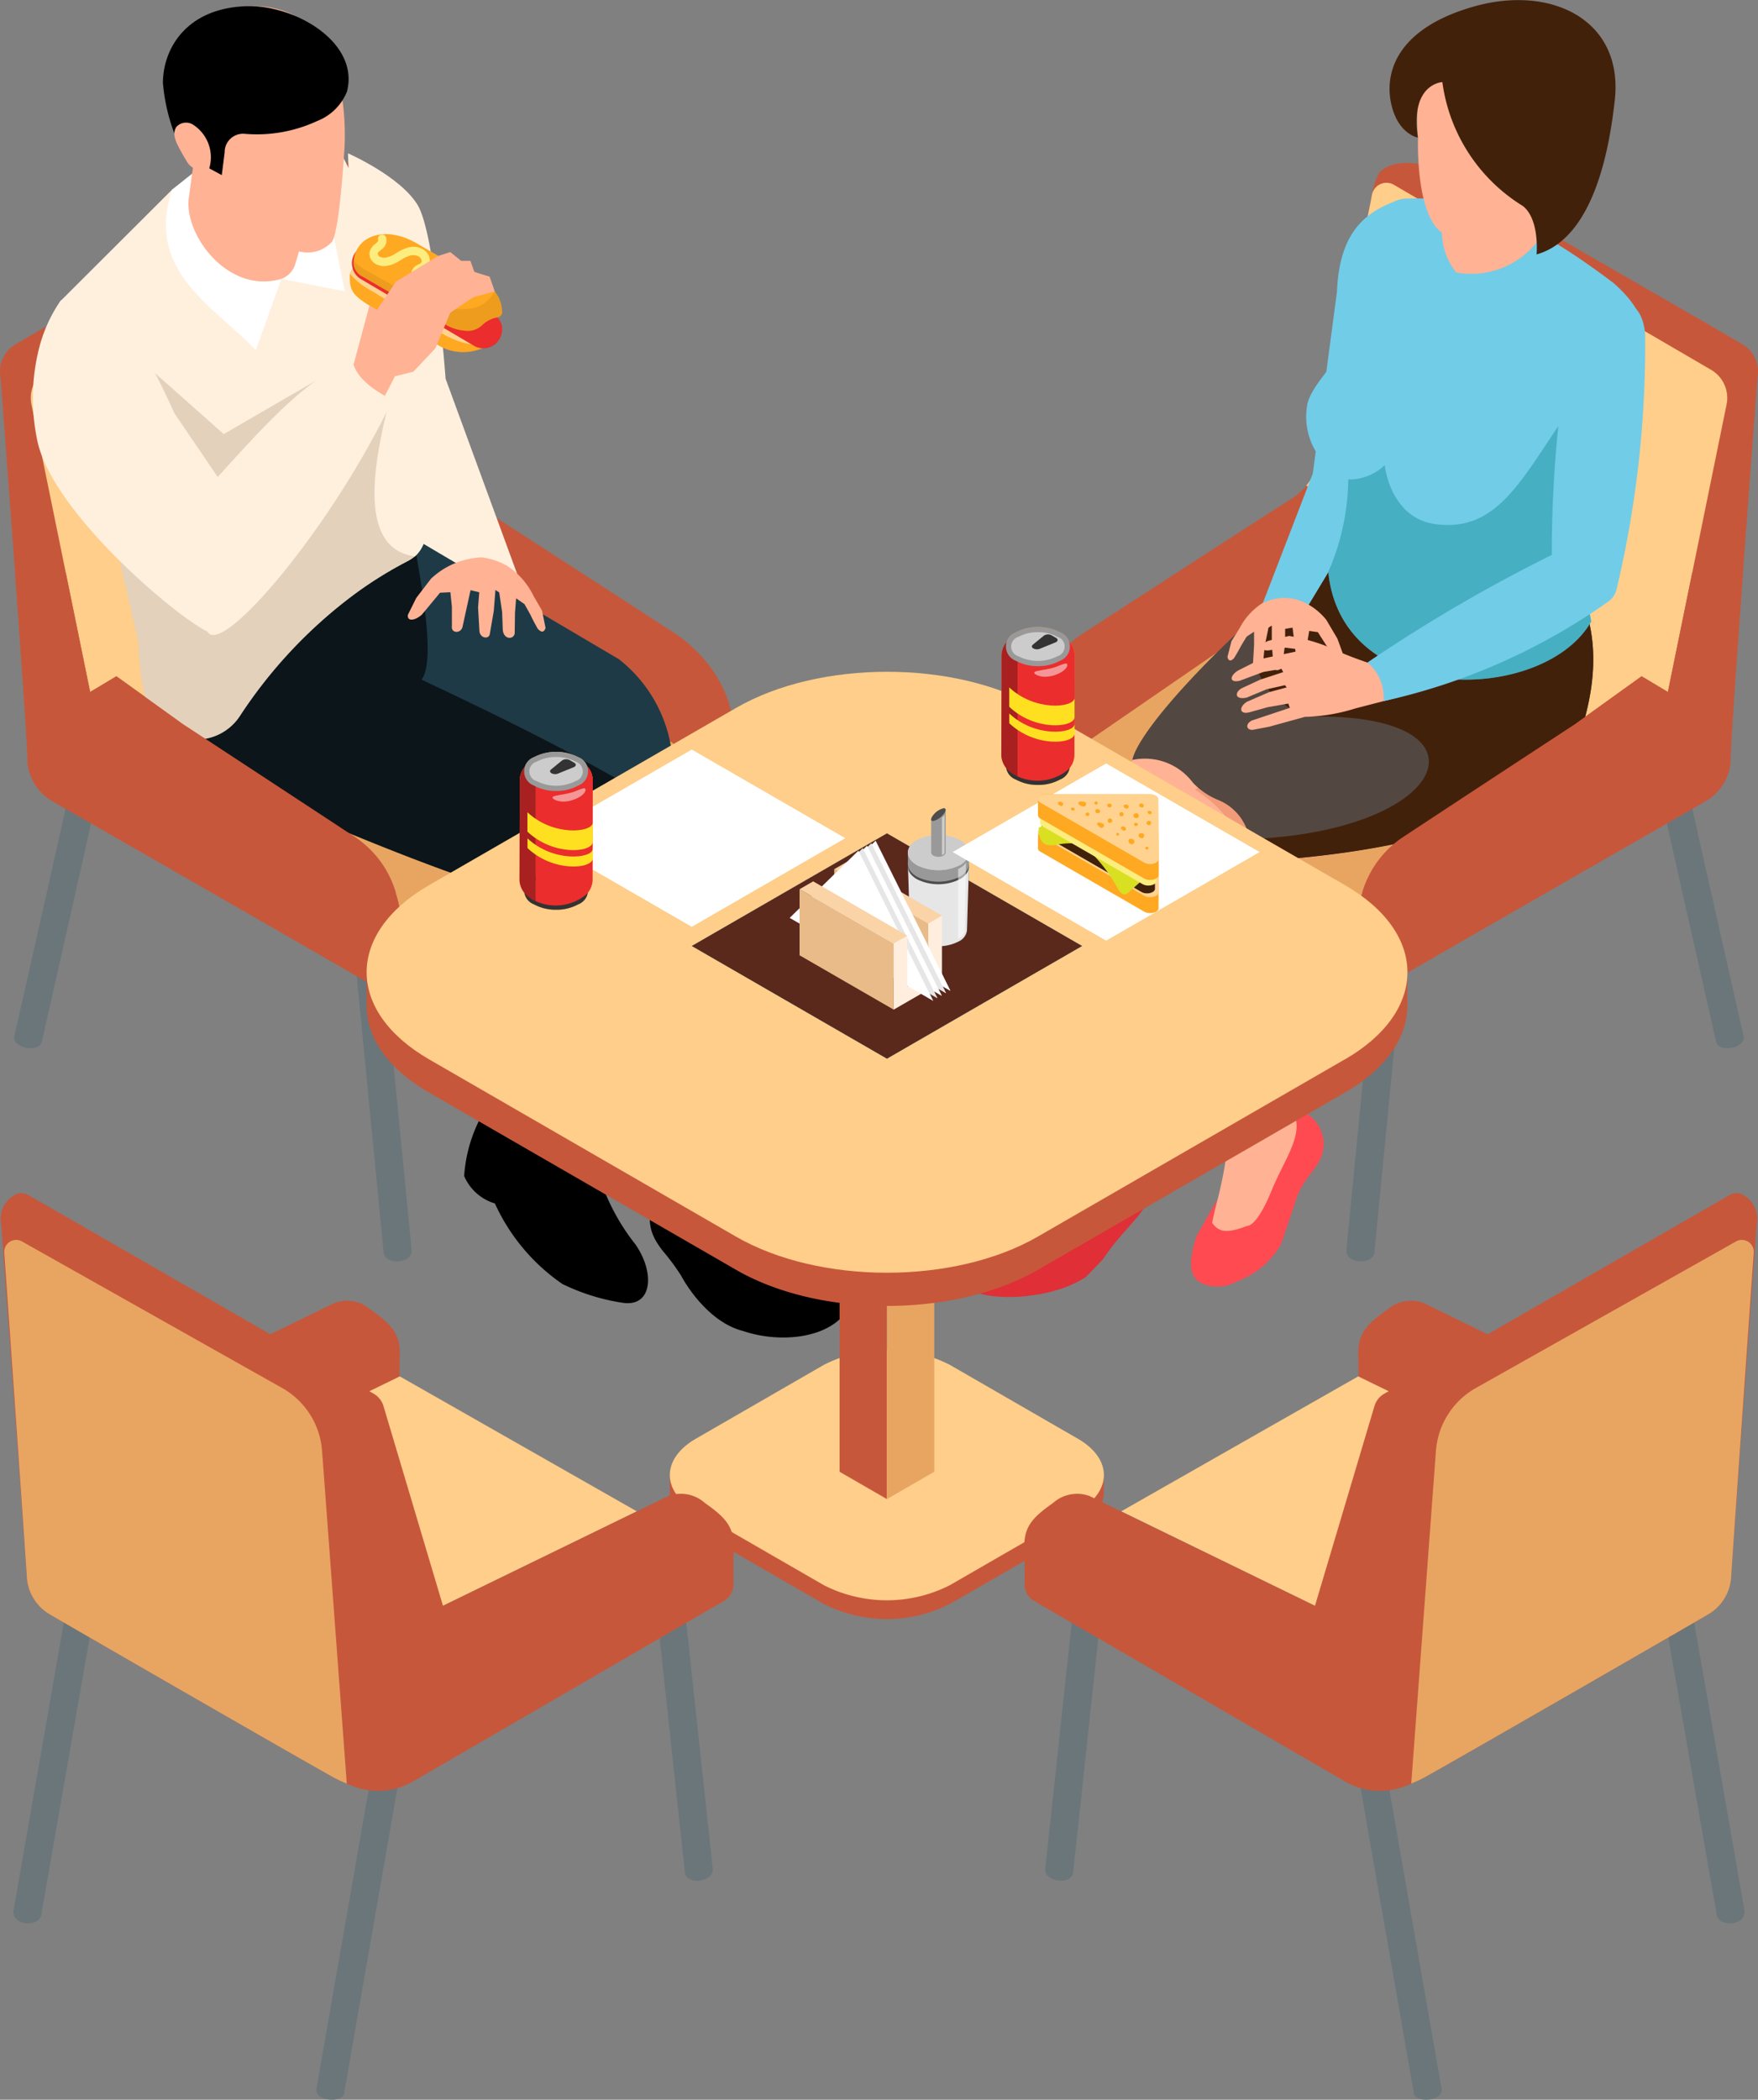 <svg id="Group_9716" data-name="Group 9716" xmlns="http://www.w3.org/2000/svg" xmlns:xlink="http://www.w3.org/1999/xlink" width="107.065" height="127.862" viewBox="0 0 107.065 127.862">
  <rect x="0" y="0" width="107.065" height="127.862" fill="#808080" stroke="none"/>
  <defs>
    <clipPath id="clip-path">
      <rect id="Rectangle_3938" data-name="Rectangle 3938" width="107.065" height="127.862" fill="none"/>
    </clipPath>
    <clipPath id="clip-path-3">
      <rect id="Rectangle_3926" data-name="Rectangle 3926" width="18.986" height="22.319" fill="none"/>
    </clipPath>
    <clipPath id="clip-path-4">
      <rect id="Rectangle_3927" data-name="Rectangle 3927" width="5.592" height="5.682" fill="none"/>
    </clipPath>
    <clipPath id="clip-path-5">
      <rect id="Rectangle_3928" data-name="Rectangle 3928" width="9.143" height="5.502" fill="none"/>
    </clipPath>
    <clipPath id="clip-path-6">
      <rect id="Rectangle_3929" data-name="Rectangle 3929" width="9.046" height="4.263" fill="none"/>
    </clipPath>
    <clipPath id="clip-path-7">
      <rect id="Rectangle_3930" data-name="Rectangle 3930" width="18.681" height="20.431" fill="none"/>
    </clipPath>
    <clipPath id="clip-path-8">
      <rect id="Rectangle_3931" data-name="Rectangle 3931" width="6.89" height="5.593" fill="none"/>
    </clipPath>
    <clipPath id="clip-path-9">
      <rect id="Rectangle_3933" data-name="Rectangle 3933" width="0.479" height="4.638" fill="none"/>
    </clipPath>
    <clipPath id="clip-path-10">
      <rect id="Rectangle_3934" data-name="Rectangle 3934" width="0.162" height="2.472" fill="none"/>
    </clipPath>
    <clipPath id="clip-path-11">
      <rect id="Rectangle_3935" data-name="Rectangle 3935" width="2.013" height="0.809" fill="none"/>
    </clipPath>
    <clipPath id="clip-path-12">
      <rect id="Rectangle_3936" data-name="Rectangle 3936" width="2.012" height="0.809" fill="none"/>
    </clipPath>
  </defs>
  <g id="Group_9715" data-name="Group 9715" clip-path="url(#clip-path)">
    <g id="Group_9714" data-name="Group 9714">
      <g id="Group_9713" data-name="Group 9713" clip-path="url(#clip-path)">
        <path id="Path_26869" data-name="Path 26869" d="M4.5,170.11c3.552-15.687,3.552-15.8,3.552-15.924H7.2l-.843-.13c-.08.448-2.149,9.621-3.52,15.678-.234.746,1.49,1.107,1.664.376" transform="translate(-1.952 -106.677)" fill="#6a767a"/>
        <path id="Path_26870" data-name="Path 26870" d="M71.758,204.332c.144.72,1.7.666,1.7-.165l-1.877-19.288-1.7.166Z" transform="translate(-48.39 -128.02)" fill="#6a767a"/>
        <path id="Path_26871" data-name="Path 26871" d="M131.232,169.733c.125.857,1.814.8,1.7-.165l-1.877-19.288-1.7.165Z" transform="translate(-89.573 -104.063)" fill="#666"/>
        <path id="Path_26872" data-name="Path 26872" d="M.032,45.33s0,.046.011.137c.137,1.8,1.576,20.9,1.624,22.9A3.052,3.052,0,0,0,3.2,71.138s17.968,10.309,19.159,11.02,1.795.321,1.795.321L42.6,71.992a3.953,3.953,0,0,0,2.079-3.379v-1.6c-.034-3.91-3.555-6.08-3.555-6.08s-11.339-7.357-12.655-8.174a3.783,3.783,0,0,1-.956-.836,2.868,2.868,0,0,1-.589-1.121c-.2-.958-3.242-15.6-3.413-16.583a4.262,4.262,0,0,0-.367-1.186,1.607,1.607,0,0,0-.133-.219c-1.155-1.1-3.555-.179-3.555-.179S2.022,42.665.885,43.356A1.9,1.9,0,0,0,.032,45.33" transform="translate(0 -22.35)" fill="#c7573b"/>
        <path id="Path_26873" data-name="Path 26873" d="M67.936,126.3l-18.45,10.629a6.778,6.778,0,0,0-2.808-6.221c-3.341-2.2-10.451-6.861-10.451-6.861l15.535-8.674Z" transform="translate(-25.086 -79.755)" fill="#e8a562"/>
        <path id="Path_26874" data-name="Path 26874" d="M6.133,49.682,9.708,67.195l1.6-.958,4.056,2.915,15.533-8.674-1.029-4.906,1.868-.941a2.868,2.868,0,0,1-.589-1.12c-.2-.958-3.242-15.6-3.413-16.583a.9.9,0,0,0-1.336-.62L7.077,47.575a1.978,1.978,0,0,0-.944,2.107" transform="translate(-4.219 -25.056)" fill="#fece8a"/>
        <path id="Path_26875" data-name="Path 26875" d="M68.91,30.365s3.172,1.384,4.243,3.147,1.7,10.573,1.7,10.573L79.294,56.2l-5.923.682-2.4-4.393L69.231,39.642Z" transform="translate(-47.717 -21.027)" fill="#fff0de"/>
        <path id="Path_26876" data-name="Path 26876" d="M93.476,213.626a8.948,8.948,0,0,0-1.559,4.479,2.93,2.93,0,0,0,1.871,1.672,11.96,11.96,0,0,0,4.11,4.905,12.643,12.643,0,0,0,3.7,1.15c1.791.249,1.942-1.859.742-3.57a13.018,13.018,0,0,1-2.315-4.526l.085-4.847-5.981-1.332Z" transform="translate(-63.649 -146.495)"/>
        <path id="Path_26877" data-name="Path 26877" d="M127.694,228.162c-.294,1.728-.2,2.388.677,3.5a13.21,13.21,0,0,1,1.081,1.463c.5.93,1.876,2.9,3.781,3.378,2.306.784,5.474.462,6.483-1.5-.122-.757-.312-2.155-2.778-4l-3.135-3.561-1.023-2.949-5.731,1.227Z" transform="translate(-87.976 -155.452)"/>
        <path id="Path_26878" data-name="Path 26878" d="M58.576,111.161C54.608,109.821,72.992,122,72.57,122.6c-2.041,5.2-2.506,11.468-2.807,19.237.419,2,3.874,3.05,6.889,3.138,1.285-6.549,2.413-14.235,4.342-21.925a8.58,8.58,0,0,0-3.133-8.427L65.9,107.563Z" transform="translate(-40.173 -74.483)" fill="#1e3a47"/>
        <path id="Path_26879" data-name="Path 26879" d="M37.593,119.432c5.948,2.628,13.418,5.731,18.215,6.837,1.03,4.771,3.553,11.558,6.187,17.84,1.965,2.117,6.954.32,6.576-1.814-1.458-7.563-3.7-14.847-4.855-19.648a4.922,4.922,0,0,0-2.321-3.1c-3.083-1.791-6.565-3.691-13.379-6.886.837-1.145.052-5.443-.44-8.31-.718-4.186-12.895,2.276-15.315,1.19l.4,6.791a8.294,8.294,0,0,0,4.93,7.1" transform="translate(-22.341 -71.27)" fill="#0b151a"/>
        <path id="Path_26880" data-name="Path 26880" d="M33.551,54.9a2.527,2.527,0,0,1-.4.269c-.067.034-.145.078-.213.112a23.94,23.94,0,0,0-3.118,1.962,28.98,28.98,0,0,0-6.942,7.4,3.169,3.169,0,0,1-5.73-1.076,16.3,16.3,0,0,1-.426-3.432l-2.153-9.386-2.6-11.4,6.8-6.785s5.6-1.447,5.843-1.447l4.441-.763s3.039,5.708,3.779,9.364.191,9.745.83,11.954a2.052,2.052,0,0,0,.258.561,2.117,2.117,0,0,1-.359,2.669" transform="translate(-8.284 -21.019)" fill="#fff0de"/>
        <path id="Path_26881" data-name="Path 26881" d="M36.486,29.137l-3.249,2.585c-1.626,4.969,2.442,7.01,5.1,9.777l1.558-4.342,3.856.752-1.418-7.072Z" transform="translate(-22.757 -20.176)" fill="#fff"/>
        <g id="Group_9685" data-name="Group 9685" transform="translate(6.281 22.725)" opacity="0.5">
          <g id="Group_9684" data-name="Group 9684">
            <g id="Group_9683" data-name="Group 9683" clip-path="url(#clip-path-3)">
              <path id="Path_26882" data-name="Path 26882" d="M39.409,85.051c-.2.123-.4.247-.617.381a23.94,23.94,0,0,0-3.118,1.962,28.98,28.98,0,0,0-6.942,7.4A3.169,3.169,0,0,1,23,93.72a16.3,16.3,0,0,1-.426-3.432L20.423,80.9l3.162-7.009,4.183,3.712,5.585-3.241,4.329,1.906c-1.166,4.811-1.166,8.377,1.727,8.781" transform="translate(-20.423 -73.893)" fill="#c7b299"/>
            </g>
          </g>
        </g>
        <path id="Path_26883" data-name="Path 26883" d="M43.765,35.238a1.387,1.387,0,0,1-.8.769c-3.3.973-6-2.792-5.626-5.01.308-2.281.487-3.523.487-3.523L44.2,29.048s.07.6.106,1.444a11.331,11.331,0,0,1-.545,4.746" transform="translate(-25.829 -19.025)" fill="#ffb294"/>
        <g id="Group_9688" data-name="Group 9688" transform="translate(12.913 10.877)" opacity="0.5" style="mix-blend-mode: multiply;isolation: isolate">
          <g id="Group_9687" data-name="Group 9687">
            <g id="Group_9686" data-name="Group 9686" clip-path="url(#clip-path-4)">
              <path id="Path_26884" data-name="Path 26884" d="M47.012,40.7a1.839,1.839,0,0,1-1.045.346c-3.015,0-3.977-5.682-3.977-5.682l5.567.59a11.331,11.331,0,0,1-.545,4.746" transform="translate(-41.99 -35.367)" fill="#ffb294"/>
            </g>
          </g>
        </g>
        <path id="Path_26885" data-name="Path 26885" d="M35.375,10.4A10.262,10.262,0,0,0,37.3,14.352a7.467,7.467,0,0,0,3.955,1.828,1.987,1.987,0,0,0,1.828-.6c.487-.571.786-5.827.786-5.827a15.736,15.736,0,0,0-.289-3.773c-.355-1.665-1.56-5.355-6.413-4.691a4.677,4.677,0,0,0-4.094,4.088c-.243,1.638,1.069,4.553,1.069,4.553Z" transform="translate(-22.883 -0.839)" fill="#ffb294"/>
        <path id="Path_26886" data-name="Path 26886" d="M33.547,10.271l2.3,1.23.174-1.378a1.122,1.122,0,0,1,1.2-1.138,8.706,8.706,0,0,0,4.429-.774A3.21,3.21,0,0,0,43.47,6.416c.779-2.991-3.163-5.3-6.134-5.2-3.608.121-5.069,2.542-5.074,4.68a11.5,11.5,0,0,0,1.285,4.376" transform="translate(-22.34 -0.839)"/>
        <path id="Path_26887" data-name="Path 26887" d="M35.631,24.391a.8.8,0,0,0-.973.148.763.763,0,0,0-.12.571,1.967,1.967,0,0,0,.2.562,9.881,9.881,0,0,0,.508.909,1.108,1.108,0,0,0,.611.554c.281.067.62.261.772.015a2.363,2.363,0,0,0-1-2.76" transform="translate(-23.908 -16.821)" fill="#ffb294"/>
        <path id="Path_26888" data-name="Path 26888" d="M69.275,52.206c-.009,1.433.37,1.274,5.55,4.3a2.976,2.976,0,0,0,2.7,0,1.111,1.111,0,0,0,.348-.317,1.319,1.319,0,0,0-.353-1.877l-4.991-2.882a2.981,2.981,0,0,0-2.7,0,1.052,1.052,0,0,0-.537.623.668.668,0,0,0-.019.155" transform="translate(-47.97 -35.387)" fill="#ffa821"/>
        <path id="Path_26889" data-name="Path 26889" d="M69.337,52.05a2.237,2.237,0,0,0,.156.2,4.716,4.716,0,0,0,1.12.833q1.7,1.017,3.4,2.034c.335.2,2.265,1.678,3.76,1.141a.876.876,0,0,0,.147-.069,1.318,1.318,0,0,0-.353-1.877l-4.991-2.882a2.981,2.981,0,0,0-2.7,0,1.051,1.051,0,0,0-.537.624" transform="translate(-48.013 -35.386)" fill="#ffd38f"/>
        <path id="Path_26890" data-name="Path 26890" d="M70.606,48.44c.639-.107,1.255.461,6.947,3.769.628.365,1.49.71,1.242,1.679a1.13,1.13,0,0,1-1.667.7c-.059-.034-6.906-4.066-6.961-4.107a1.139,1.139,0,0,1,.439-2.037" transform="translate(-48.26 -33.535)" fill="#eb2d2d"/>
        <g id="Group_9691" data-name="Group 9691" transform="translate(21.436 15.701)" opacity="0.5" style="mix-blend-mode: multiply;isolation: isolate">
          <g id="Group_9690" data-name="Group 9690">
            <g id="Group_9689" data-name="Group 9689" clip-path="url(#clip-path-5)">
              <path id="Path_26891" data-name="Path 26891" d="M70.174,51.618c.055.041,6.9,4.072,6.961,4.107a1.128,1.128,0,0,0,1.657-.663,1.086,1.086,0,0,1,.011.643,1.13,1.13,0,0,1-1.667.7c-.059-.034-6.906-4.066-6.961-4.107a1.1,1.1,0,0,1-.421-1.242,1.082,1.082,0,0,0,.421.566" transform="translate(-69.702 -51.052)" fill="#eb2d2d"/>
            </g>
          </g>
        </g>
        <path id="Path_26892" data-name="Path 26892" d="M70.017,48.158a.983.983,0,0,0,.579.81l5.122,2.957a2.743,2.743,0,0,0,1.218.328,1.241,1.241,0,0,0,.915-.353,1.788,1.788,0,0,1,.935-.471.318.318,0,0,0,.277-.3,2.034,2.034,0,0,0-.447-1.275,2.461,2.461,0,0,0-.848-.676l-3.893-2.248c-1.985-1.146-3.721-.427-3.851,1.059-.005.054-.008.111-.008.168" transform="translate(-48.484 -32.106)" fill="#ffa821"/>
        <g id="Group_9694" data-name="Group 9694" transform="translate(21.533 15.884)" opacity="0.3" style="mix-blend-mode: multiply;isolation: isolate">
          <g id="Group_9693" data-name="Group 9693">
            <g id="Group_9692" data-name="Group 9692" clip-path="url(#clip-path-6)">
              <path id="Path_26893" data-name="Path 26893" d="M70.017,51.817a.983.983,0,0,0,.579.81l5.122,2.957a2.743,2.743,0,0,0,1.218.328,1.241,1.241,0,0,0,.915-.353,1.788,1.788,0,0,1,.935-.471.318.318,0,0,0,.277-.3,2.034,2.034,0,0,0-.447-1.275,2.076,2.076,0,0,1-1.379,1.033,4.356,4.356,0,0,1-2.412-.321,27.93,27.93,0,0,1-4.008-1.983,2.707,2.707,0,0,1-.791-.593c-.005.054-.008.111-.008.168" transform="translate(-70.017 -51.649)" fill="#c48119"/>
            </g>
          </g>
        </g>
        <path id="Path_26894" data-name="Path 26894" d="M78.67,50.507a1.413,1.413,0,0,0,.8-.284,1.449,1.449,0,0,1,.618-.265.252.252,0,0,0-.085-.5,1.937,1.937,0,0,0-.811.342.908.908,0,0,1-.511.2.358.358,0,0,1-.241-.09.123.123,0,0,1-.043-.073c0-.05.069-.121.142-.2a.866.866,0,0,0,.286-.481.76.76,0,0,0-.62-.784,1.136,1.136,0,0,0-.842.188c-.09.057-.172.118-.252.177a2.414,2.414,0,0,1-.288.195.58.58,0,0,1-.459.063.294.294,0,0,1-.154-.156.1.1,0,0,1-.007-.064.46.46,0,0,1,.172-.117.981.981,0,0,0,.331-.242.637.637,0,0,0,.128-.485.873.873,0,0,0-.339-.578A1.174,1.174,0,0,0,75.5,47.2a2.663,2.663,0,0,0-.692.324l-.068.041a1.61,1.61,0,0,1-.619.25.529.529,0,0,1-.343-.066.236.236,0,0,1-.118-.192c.01-.062.1-.134.185-.2l.059-.049a.658.658,0,0,0,.256-.755.252.252,0,0,0-.465.193c.012.028-.03.1-.117.177l-.053.044a.866.866,0,0,0-.362.51.718.718,0,0,0,.339.7,1.032,1.032,0,0,0,.672.145A2.062,2.062,0,0,0,75,48l.07-.041a2.236,2.236,0,0,1,.561-.269.671.671,0,0,1,.565.079.371.371,0,0,1,.141.237.149.149,0,0,1-.02.106.6.6,0,0,1-.172.112.8.8,0,0,0-.391.342.577.577,0,0,0-.01.467.8.8,0,0,0,.439.443,1.041,1.041,0,0,0,.884-.089,2.855,2.855,0,0,0,.349-.234c.075-.056.145-.109.218-.154a.643.643,0,0,1,.469-.122c.126.027.236.149.226.221a.5.5,0,0,1-.148.2.781.781,0,0,0-.285.554.607.607,0,0,0,.2.433.864.864,0,0,0,.574.227" transform="translate(-50.658 -32.124)" fill="#fced7e"/>
        <path id="Path_26895" data-name="Path 26895" d="M71.215,53.443c-.011-.006,1.17-1.742,1.17-1.742l2.575-1.559.721-.23.665.534h.561l.245.675.93.29.309.9-1.32.351-1.39.944-.9,2.162-1.343,1.425-1.122.28-.83,1.6-1.793-1.946,1.065-3.95Z" transform="translate(-48.26 -34.562)" fill="#ffb294"/>
        <path id="Path_26896" data-name="Path 26896" d="M8.189,58.608A8.987,8.987,0,0,0,6.87,61.584a12.466,12.466,0,0,0-.1,5.423c.824,4.39,8.5,10.835,10.382,11.725.836,1.576,7.457-6.174,11.193-13.955.85,0-1.79-.7-2.3-2.315-2.221.04-5.92,4.279-8.27,6.855l-2.644-3.893c-2.584-5.76-4.886-8.394-6.946-6.816" transform="translate(-4.517 -40.271)" fill="#fff0de"/>
        <path id="Path_26897" data-name="Path 26897" d="M85.251,110.356a4.8,4.8,0,0,0-3.1,1.3l-.9,1.173-.514,1.037c-.036.457.51.3.863-.028l1.1-1.328.629-.032.093.882,0,1.186c-.058.459.565.453.648.038l.488-2.226.531.123-.073.936.081,1.392c.016.482.565.551.63.237l.247-1.432.1-1.272.231.153.177,1.2.038,1.071c.059.627.683.608.728.205l.016-1.238.07-.888.512.366s.355.624.388.7c.124.278.415.794.415.794.229.248.385.221.477-.044l-.212-1.059-.515-.886a4.551,4.551,0,0,0-1.562-1.81,4.2,4.2,0,0,0-1.58-.548" transform="translate(-55.901 -76.417)" fill="#ffb294"/>
        <path id="Path_26898" data-name="Path 26898" d="M6.073,113.439l1.48,7.252,1.6-.958,4.055,2.914s7.109,4.658,10.451,6.862a6.1,6.1,0,0,1,2.5,3.359v5.841a1.922,1.922,0,0,1-1.737-.349c-1.191-.711-19.159-11.02-19.159-11.02a3.053,3.053,0,0,1-1.53-2.773c-.024-.973-.378-6.011-.75-11.128Z" transform="translate(-2.064 -78.552)" fill="#c7573b"/>
        <path id="Path_26899" data-name="Path 26899" d="M331.835,170.11c-3.552-15.687-3.552-15.8-3.552-15.924h.853l.843-.13c.08.448,2.149,9.621,3.52,15.678.234.746-1.49,1.107-1.664.376" transform="translate(-227.323 -106.677)" fill="#6a767a"/>
        <path id="Path_26900" data-name="Path 26900" d="M268.327,204.332c-.144.72-1.7.666-1.7-.165l1.877-19.288,1.7.166Z" transform="translate(-184.63 -128.02)" fill="#6a767a"/>
        <path id="Path_26901" data-name="Path 26901" d="M208.84,169.733c-.125.857-1.814.8-1.7-.165l1.877-19.288,1.7.165Z" transform="translate(-143.434 -104.063)" fill="#666"/>
        <path id="Path_26902" data-name="Path 26902" d="M247.5,45.33s0,.046-.011.137c-.137,1.8-1.576,20.9-1.624,22.9a3.053,3.053,0,0,1-1.53,2.773s-17.968,10.309-19.159,11.02-1.794.321-1.794.321L204.929,71.992a3.953,3.953,0,0,1-2.079-3.379v-1.6c.034-3.91,3.555-6.08,3.555-6.08s11.339-7.357,12.655-8.174a3.782,3.782,0,0,0,.956-.836A2.868,2.868,0,0,0,220.6,50.8c.2-.958,3.242-15.6,3.413-16.583a4.261,4.261,0,0,1,.367-1.186,1.607,1.607,0,0,1,.133-.219c1.155-1.1,3.555-.179,3.555-.179s17.436,10.028,18.574,10.719a1.9,1.9,0,0,1,.853,1.973" transform="translate(-140.465 -22.35)" fill="#c7573b"/>
        <path id="Path_26903" data-name="Path 26903" d="M208.8,126.3l18.45,10.629a6.778,6.778,0,0,1,2.808-6.221c3.341-2.2,10.451-6.861,10.451-6.861l-15.535-8.674Z" transform="translate(-144.587 -79.755)" fill="#e8a562"/>
        <path id="Path_26904" data-name="Path 26904" d="M284.268,49.682l-3.575,17.513-1.6-.958-4.055,2.915-15.533-8.674,1.029-4.906-1.868-.941a2.868,2.868,0,0,0,.589-1.12c.2-.958,3.242-15.6,3.413-16.583a.9.9,0,0,1,1.336-.62l19.319,11.268a1.978,1.978,0,0,1,.944,2.107" transform="translate(-179.116 -25.056)" fill="#fece8a"/>
        <path id="Path_26905" data-name="Path 26905" d="M206.517,161.5a5.268,5.268,0,0,0-.447-3.546c2.652-7.271,6.348-9.434,5.156-16.794,2.52.447,19.385-.418,22.186-8.7,1-2.885-4.231-4.679-7.747-4.172-5.721,2.145-12.992,3.933-18.378,9.3-3.374,4.052-1.825,12.754-4.7,19.8a12.819,12.819,0,0,1-4.35,6.347l1.251,2.473a35.986,35.986,0,0,0,4.052-.954c.06-.179,2.98-3.754,2.98-3.754" transform="translate(-137.268 -88.774)" fill="#f29b79"/>
        <path id="Path_26906" data-name="Path 26906" d="M201.393,224.945c1.4.908,1.341,2.741,1.043,4.112-.655,1.1-1.6,1.778-2.682,3.4l-1.021,1.064c-2.037,1.354-5.683,1.528-6.965.813-.834-1.162.162-2.307,2.665-4.339-.953,1.555.136,2.312,2.611,2.1,1.176-.177,1.965-1.43,3.246-3.129,1.175-1.784,1.962-2.831,1.1-4.023" transform="translate(-132.591 -155.765)" fill="#e02f36"/>
        <path id="Path_26907" data-name="Path 26907" d="M233.374,115.818l-8.57,8.005a7.448,7.448,0,0,0-2.062,7.612c2.2,7.159,5.664,12.287,6.2,16.585a25.61,25.61,0,0,1-1.39,7.282l1.232.972,2.622-1.528,2.145-3.735-.635-2.991a5.99,5.99,0,0,1-1.351-2.174c-.854-7.886.116-14.578-4.768-17.553l7.132-5.491,8.483-3.091Z" transform="translate(-154.017 -80.199)" fill="#ffb294"/>
        <path id="Path_26908" data-name="Path 26908" d="M241.944,219.479a2.181,2.181,0,0,1,1.953,2.607c-.318,1.271-1.232,1.45-1.758,3.329l-.789,2.324A5.135,5.135,0,0,1,238.682,230a2.4,2.4,0,0,1-1.937.209c-1.14-.331-.986-1.536-.566-2.92l1.268-2.255-.3,1.406c.419.6.928.651,2.129.193,0,0,.566.117,1.49-2.145.837-2.049,2.163-3.639,1.176-5.012" transform="translate(-163.328 -151.98)" fill="#ff4a51"/>
        <path id="Path_26909" data-name="Path 26909" d="M224.224,121.622a3.659,3.659,0,0,1,3.7,1.394,4.468,4.468,0,0,0,1.564,1.056,3.117,3.117,0,0,1,1.874,2.372,10.3,10.3,0,0,1,.205,1.371c6.62-.431,17.428-1.726,19.967-7.893,1.171-3.633,1.018-6.77-.6-9.357l-13.957-1.716-.346-.043-.6.448c-1.2.918-2.408,1.917-3.568,2.942-4.258,3.75-7.891,7.829-8.239,9.426" transform="translate(-155.266 -75.344)" fill="#534741"/>
        <path id="Path_26910" data-name="Path 26910" d="M247.431,126.54a10.358,10.358,0,0,1,.205,1.371c6.62-.431,17.428-1.726,19.967-7.893,1.171-3.633,1.018-6.77-.6-9.356l-13.957-1.717-.944.405-2.482,1.073a14.988,14.988,0,0,0-1.087,1.869c-1.74,3.6-.3,5.5,2.265,6.8,11.726-.405,9.195,6.946-3.366,7.445" transform="translate(-171.336 -75.44)" fill="#42210b"/>
        <path id="Path_26911" data-name="Path 26911" d="M258.434,39.5c-1.979.685-3.685,1.834-3.838,5.613l-1.47,11.065-3.042,7.89,2.635.359,1.351-2.244a60.761,60.761,0,0,0,3.923-10.693Z" transform="translate(-173.173 -27.35)" fill="#71cce8"/>
        <path id="Path_26912" data-name="Path 26912" d="M261.218,56.394A14.632,14.632,0,0,1,260,62.028c.835,8.315,13.174,8.026,16.011,3.015-.386-2.418-2.059-4.1-.919-6.5,1.571-3.31,2.657-5.966,2.657-5.966.36-.85.68-1.621.932-2.327.927-2.573.781-3.949-1.289-5.8-4.012-3.036-8.016-5.358-12.587-5.155-1.835-.051-2.893,3.165-2.559,5.883.3,2.444-3.257,4.993-3.533,6.7a4.133,4.133,0,0,0,2.5,4.515" transform="translate(-179.105 -27.199)" fill="#71cce8"/>
        <g id="Group_9697" data-name="Group 9697" transform="translate(80.897 20.956)" opacity="0.5" style="mix-blend-mode: multiply;isolation: isolate">
          <g id="Group_9696" data-name="Group 9696">
            <g id="Group_9695" data-name="Group 9695" clip-path="url(#clip-path-7)">
              <path id="Path_26913" data-name="Path 26913" d="M263.045,82.014c.835,8.315,13.174,8.026,16.011,3.015-.386-2.418-2.059-4.1-.919-6.5,1.571-3.31,2.657-5.967,2.657-5.967.359-.849.68-1.62.932-2.327-.135-1.248-.341-2.329-.638-2.048-5.471,5.2-6.325,11.546-11.45,10.926-2.847-.346-3.157-3.6-3.157-3.6a3.14,3.14,0,0,1-2.221.869,14.587,14.587,0,0,1-1.216,5.635" transform="translate(-263.045 -68.141)" fill="#1c929c"/>
            </g>
          </g>
        </g>
        <path id="Path_26914" data-name="Path 26914" d="M246.584,118.1a3.945,3.945,0,0,1,2.506,1.423l.678,1.146.361.993c0,.423-.445.241-.719-.089l-.836-1.3-.523-.075-.136.806-.075,1.093c.018.427-.5.377-.543-.012L247.036,120l-.451.074v.868l-.158,1.278c-.045.442-.508.467-.542.172l-.113-1.337v-1.18l-.2.125-.226,1.092-.1.984c-.09.573-.61.511-.621.137l.068-1.143v-.824l-.452.3s-.337.55-.37.615c-.122.248-.4.7-.4.7-.208.212-.336.176-.4-.075l.246-.961.488-.779a4.036,4.036,0,0,1,1.422-1.556,3.266,3.266,0,0,1,1.355-.391" transform="translate(-168.318 -81.78)" fill="#ffb294"/>
        <path id="Path_26915" data-name="Path 26915" d="M254.211,129.619l-2.771.715a11.115,11.115,0,0,1-3.084.517l-2.172.6-.947.179c-.386.078-.573-.313-.1-.56l2.307-.769-.089-.261-1.271.224-1.122.314c-.573.134-.648-.314-.125-.65l1.346-.582,1.071-.291-.1-.134-1.122.25-1.2.5c-.635.157-.822-.224-.349-.549l1.159-.538,1.4-.459-.1-.2-1.109.19-1.445.538c-.6.134-.648-.258-.113-.615l1.421-.718,2.293-.482-.075-.112-.723-.089-.928.148c-.58.109-.829-.283-.106-.574l1.246-.291a12.019,12.019,0,0,1,2.218.6,24.933,24.933,0,0,0,2.816,1.109l.686-.184c.91-.189,2.009,1.894,1.087,2.174" transform="translate(-168.894 -87.196)" fill="#ffb294"/>
        <path id="Path_26916" data-name="Path 26916" d="M287.706,61.742a64.261,64.261,0,0,1-1.737,15.551,1.263,1.263,0,0,1-.483.741,37.778,37.778,0,0,1-13.715,6.082,2.744,2.744,0,0,0-.975-2.354,95.67,95.67,0,0,1,11.224-6.551,76.5,76.5,0,0,1,.745-10.7c.507-4.44,4.583-6.48,4.941-2.771" transform="translate(-187.515 -41.42)" fill="#71cce8"/>
        <path id="Path_26917" data-name="Path 26917" d="M252.875,104.758l1.2-1.985.506-2.667-1.569-1.987-2.922,6.539a2.967,2.967,0,0,1,2.79.1" transform="translate(-173.174 -67.943)" fill="#71cce8"/>
        <path id="Path_26918" data-name="Path 26918" d="M292.047,27.238l-.168,5.487-.3.588a5.11,5.11,0,0,1-5.135,2.14,3.939,3.939,0,0,1-.664-3.717l.9-1.934Z" transform="translate(-197.759 -18.861)" fill="#ffb294"/>
        <g id="Group_9700" data-name="Group 9700" transform="translate(87.695 10.137)" opacity="0.5" style="mix-blend-mode: multiply;isolation: isolate">
          <g id="Group_9699" data-name="Group 9699">
            <g id="Group_9698" data-name="Group 9698" clip-path="url(#clip-path-8)">
              <path id="Path_26919" data-name="Path 26919" d="M292.039,32.962c.017.062-2.326,5.755-5.473,5.59-1.972-.1-1.31-4.378-1.31-4.378Z" transform="translate(-285.149 -32.962)" fill="#ffb294"/>
            </g>
          </g>
        </g>
        <path id="Path_26920" data-name="Path 26920" d="M282.345,15.8c1.4.631,3.594-.866,4.6-1.648a2.876,2.876,0,0,0,.806-.986l.9-1.8,1.21.093s2.191-1.113,2.134-5.194c-.029-2.04-2.541-4.086-4.747-4.1-3.473-.017-4.887,2.07-5.9,3.463s-.681,4.251-.681,4.251-.191,5.073,1.686,5.921" transform="translate(-194.308 -1.499)" fill="#ffb294"/>
        <path id="Path_26921" data-name="Path 26921" d="M283.294,12.55A10.487,10.487,0,0,1,278.382,5s-1.98.082-1.491,3.38c0,0-1.276-.217-1.652-2.193-.349-1.832.417-4.485,5.1-5.8s9.073.825,8.546,5.689c-.582,5.37-2.185,8.694-4.765,9.417,0,0,.2-2.113-.822-2.938" transform="translate(-190.54 0)" fill="#42210b"/>
        <path id="Path_26922" data-name="Path 26922" d="M289.877,113.439l-1.48,7.252-1.6-.958-4.055,2.914s-7.109,4.658-10.45,6.862a6.1,6.1,0,0,0-2.5,3.359v5.841a1.922,1.922,0,0,0,1.737-.349c1.191-.711,19.159-11.02,19.159-11.02a3.053,3.053,0,0,0,1.53-2.773c.024-.973.378-6.011.75-11.128Z" transform="translate(-186.821 -78.552)" fill="#c7573b"/>
        <path id="Path_26923" data-name="Path 26923" d="M158.674,277.62a3.7,3.7,0,0,0-1.162-1l-7.8-4.5a8.467,8.467,0,0,0-7.661,0l-7.8,4.5a3.7,3.7,0,0,0-1.162,1h-.425v1.143a2.692,2.692,0,0,0,1.587,2.212l7.8,4.5a8.467,8.467,0,0,0,7.661,0l7.8-4.5a2.692,2.692,0,0,0,1.587-2.212V277.62Z" transform="translate(-91.871 -187.798)" fill="#c7573b"/>
        <path id="Path_26924" data-name="Path 26924" d="M157.513,277.1l-7.8,4.5a8.469,8.469,0,0,1-7.662,0l-7.8-4.5c-2.116-1.222-2.116-3.2,0-4.424l7.8-4.5a8.467,8.467,0,0,1,7.662,0l7.8,4.5c2.116,1.222,2.116,3.2,0,4.424" transform="translate(-91.871 -185.067)" fill="#fece8a"/>
        <path id="Path_26925" data-name="Path 26925" d="M166.264,235.765l2.883,1.664V212.713l-2.883-1.664Z" transform="translate(-115.131 -146.142)" fill="#c7573b"/>
        <path id="Path_26926" data-name="Path 26926" d="M175.638,237.429l2.883-1.664V211.048l-2.883,1.664Z" transform="translate(-121.622 -146.142)" fill="#e8a562"/>
        <path id="Path_26927" data-name="Path 26927" d="M134.954,157.857a8.879,8.879,0,0,0-2.787-2.4l-18.7-10.795c-5.075-2.93-13.3-2.93-18.377,0L76.4,155.46a8.879,8.879,0,0,0-2.787,2.4H72.59v2.025c0,1.92,1.269,3.84,3.806,5.3l18.7,10.795c5.075,2.93,13.3,2.93,18.377,0l18.7-10.795c2.537-1.465,3.806-3.385,3.806-5.3v-2.025Z" transform="translate(-50.266 -98.653)" fill="#c7573b"/>
        <path id="Path_26928" data-name="Path 26928" d="M132.167,156.617l-18.7,10.795c-5.075,2.93-13.3,2.93-18.376,0L76.4,156.617c-5.074-2.93-5.074-7.68,0-10.61l18.7-10.795c5.074-2.93,13.3-2.93,18.376,0l18.7,10.795c5.074,2.93,5.074,7.68,0,10.61" transform="translate(-50.266 -92.107)" fill="#fece8a"/>
        <path id="Path_26929" data-name="Path 26929" d="M160.762,171.859l-11.886,6.862-11.886-6.862L148.876,165Z" transform="translate(-94.86 -114.253)" fill="#60ebd8"/>
        <path id="Path_26930" data-name="Path 26930" d="M160.762,171.859l-11.886,6.862-11.886-6.862L148.876,165Z" transform="translate(-94.86 -114.253)" fill="#5b281c"/>
        <path id="Path_26931" data-name="Path 26931" d="M183.508,171.761H179.8l.123,3.842a.9.9,0,0,0,.507.664,2.711,2.711,0,0,0,2.453,0,.866.866,0,0,0,.507-.664Z" transform="translate(-124.501 -118.937)" fill="#34444a"/>
        <path id="Path_26932" data-name="Path 26932" d="M183.343,169.639a1.28,1.28,0,0,1-.377.316,2.95,2.95,0,0,1-2.6.017,1.386,1.386,0,0,1-.407-.333c-.31-.4-.185-.879.377-1.2a2.916,2.916,0,0,1,2.629,0c.563.323.687.8.377,1.2" transform="translate(-124.5 -116.419)" fill="#70929e"/>
        <path id="Path_26933" data-name="Path 26933" d="M183.508,171.761H179.8l.123,3.842a.9.9,0,0,0,.507.664,2.711,2.711,0,0,0,2.453,0,.866.866,0,0,0,.507-.664Z" transform="translate(-124.501 -118.937)" fill="#e6e6e6"/>
        <path id="Path_26934" data-name="Path 26934" d="M183.343,169.639a1.28,1.28,0,0,1-.377.316,2.95,2.95,0,0,1-2.6.017,1.386,1.386,0,0,1-.407-.333c-.31-.4-.185-.879.377-1.2a2.916,2.916,0,0,1,2.629,0c.563.323.687.8.377,1.2" transform="translate(-124.5 -116.419)" fill="#4d4d4d"/>
        <path id="Path_26935" data-name="Path 26935" d="M183.343,169.132a1.285,1.285,0,0,1-.377.316,2.95,2.95,0,0,1-2.6.017,1.39,1.39,0,0,1-.407-.333c-.31-.4-.185-.879.377-1.2a2.916,2.916,0,0,1,2.629,0c.563.323.687.8.377,1.2" transform="translate(-124.5 -116.068)" fill="#999"/>
        <rect id="Rectangle_3932" data-name="Rectangle 3932" width="3.715" height="0.702" transform="translate(55.294 51.916)" fill="#999"/>
        <path id="Path_26936" data-name="Path 26936" d="M183.343,166.847a1.28,1.28,0,0,1-.377.317,2.949,2.949,0,0,1-2.6.017,1.381,1.381,0,0,1-.407-.333c-.31-.4-.185-.878.377-1.2a2.916,2.916,0,0,1,2.629,0c.563.324.687.8.377,1.2" transform="translate(-124.5 -114.485)" fill="#ccc"/>
        <path id="Path_26937" data-name="Path 26937" d="M183.343,166.847a1.28,1.28,0,0,1-.377.317,2.949,2.949,0,0,1-2.6.017,1.381,1.381,0,0,1-.407-.333c-.31-.4-.185-.878.377-1.2a2.916,2.916,0,0,1,2.629,0c.563.324.687.8.377,1.2" transform="translate(-124.5 -114.485)" fill="#ccc"/>
        <path id="Path_26938" data-name="Path 26938" d="M185.282,162.946v-2.611l-.882.589v2.021a.246.246,0,0,0,.136.185.7.7,0,0,0,.609,0,.271.271,0,0,0,.137-.185" transform="translate(-127.689 -111.025)" fill="#999"/>
        <path id="Path_26939" data-name="Path 26939" d="M185.243,160.253a.8.8,0,0,1-.089.135,1.182,1.182,0,0,1-.617.417.157.157,0,0,1-.1-.014c-.074-.045-.044-.179.089-.345a1.158,1.158,0,0,1,.624-.417c.133-.013.163.082.089.225" transform="translate(-127.69 -110.812)" fill="#4d4d4d"/>
        <g id="Group_9703" data-name="Group 9703" transform="translate(58.353 52.529)" opacity="0.5" style="mix-blend-mode: screen;isolation: isolate">
          <g id="Group_9702" data-name="Group 9702">
            <g id="Group_9701" data-name="Group 9701" clip-path="url(#clip-path-9)">
              <path id="Path_26940" data-name="Path 26940" d="M189.742,171.187v4.254a.732.732,0,0,0,.4-.459l.081-4.178a1.145,1.145,0,0,1-.479.384" transform="translate(-189.742 -170.803)" fill="#fff"/>
            </g>
          </g>
        </g>
        <g id="Group_9706" data-name="Group 9706" transform="translate(57.367 49.605)" opacity="0.5" style="mix-blend-mode: screen;isolation: isolate">
          <g id="Group_9705" data-name="Group 9705">
            <g id="Group_9704" data-name="Group 9704" clip-path="url(#clip-path-10)">
              <path id="Path_26941" data-name="Path 26941" d="M186.535,161.488v2.28a.259.259,0,0,0,.162-.159v-2.314a.864.864,0,0,1-.162.193" transform="translate(-186.535 -161.295)" fill="#fff"/>
            </g>
          </g>
        </g>
        <path id="Path_26942" data-name="Path 26942" d="M170.931,175.415l-5.733-3.31v4.024l5.733,3.31Z" transform="translate(-114.393 -119.176)" fill="#e8bb89"/>
        <path id="Path_26943" data-name="Path 26943" d="M170.931,174.336l-5.733-3.31.83-.479,5.733,3.31Z" transform="translate(-114.393 -118.097)" fill="#fad3a7"/>
        <path id="Path_26944" data-name="Path 26944" d="M173.947,187.236l-4.393-2.536,3.112,3.276Z" transform="translate(-117.409 -127.897)" fill="#fad3a7"/>
        <path id="Path_26945" data-name="Path 26945" d="M168.527,175.6l-8.735-5.043,4.187-4.094Z" transform="translate(-110.65 -115.268)" fill="#fff"/>
        <path id="Path_26946" data-name="Path 26946" d="M167.673,176.092l-8.735-5.043,4.187-4.094Z" transform="translate(-110.058 -115.609)" fill="#e6e6e6"/>
        <path id="Path_26947" data-name="Path 26947" d="M166.819,176.585l-8.735-5.043,4.187-4.094Z" transform="translate(-109.467 -115.951)" fill="#fff"/>
        <path id="Path_26948" data-name="Path 26948" d="M165.965,177.078l-8.735-5.043,4.187-4.094Z" transform="translate(-108.875 -116.292)" fill="#e6e6e6"/>
        <path id="Path_26949" data-name="Path 26949" d="M165.111,177.571l-8.735-5.043,4.187-4.094Z" transform="translate(-108.284 -116.634)" fill="#fff"/>
        <path id="Path_26950" data-name="Path 26950" d="M179.085,181.789v3.1l-1.282.74v-3.1l-.83.479v4.024l2.941-1.7v-4.024Z" transform="translate(-122.547 -125.55)" fill="#ffeede"/>
        <path id="Path_26951" data-name="Path 26951" d="M164.067,179.379l-5.733-3.31v4.024l5.733,3.31Z" transform="translate(-109.64 -121.921)" fill="#e8bb89"/>
        <path id="Path_26952" data-name="Path 26952" d="M164.067,178.3l-5.733-3.31.829-.479,5.733,3.31Z" transform="translate(-109.64 -120.842)" fill="#fad3a7"/>
        <path id="Path_26953" data-name="Path 26953" d="M179.994,179.694v3.611l2.522,1.456Z" transform="translate(-124.638 -124.431)" fill="#fff"/>
        <path id="Path_26954" data-name="Path 26954" d="M179.994,181.9v3.235l2.259,1.3Z" transform="translate(-124.638 -125.96)" fill="#e6e6e6"/>
        <path id="Path_26955" data-name="Path 26955" d="M179.994,184.113v2.859l2,1.153Z" transform="translate(-124.638 -127.49)" fill="#fff"/>
        <path id="Path_26956" data-name="Path 26956" d="M179.994,186.321V188.8l1.734,1Z" transform="translate(-124.638 -129.02)" fill="#e6e6e6"/>
        <path id="Path_26957" data-name="Path 26957" d="M179.865,188.531l-.057,2.074,1.528.883Z" transform="translate(-124.51 -130.55)" fill="#fff"/>
        <path id="Path_26958" data-name="Path 26958" d="M35.18,277.034l-1.8-16.732,1.7-.183,1.8,16.732c0,.773-1.589.968-1.7.183" transform="translate(-23.114 -180.122)" fill="#4d4d4d"/>
        <path id="Path_26959" data-name="Path 26959" d="M131.572,332.687l-1.8-16.732,1.7-.183,1.8,16.732c0,.773-1.589.968-1.7.183" transform="translate(-89.861 -218.66)" fill="#6a767a"/>
        <path id="Path_26960" data-name="Path 26960" d="M4.348,336.393c-.2.778-1.818.6-1.681-.293l3.27-18.734,1.681.294Z" transform="translate(-1.841 -219.762)" fill="#6a767a"/>
        <path id="Path_26961" data-name="Path 26961" d="M64.334,371.709c-.108.581-1.8.475-1.681-.293l3.27-18.734,1.681.293Z" transform="translate(-43.381 -244.217)" fill="#6a767a"/>
        <path id="Path_26962" data-name="Path 26962" d="M49.915,258.131a2.2,2.2,0,0,0-2.24-.427l-8.236,4.011v9.124l11.626-6.747a1.166,1.166,0,0,0,.582-1.023c-.007-.574-.011-1.417.01-2.165.035-1.28-.427-1.849-1.742-2.773" transform="translate(-27.311 -178.357)" fill="#c7573b"/>
        <path id="Path_26963" data-name="Path 26963" d="M55.469,276.086l7.289-3.555,14.437,8.22L65.387,286.5l-8.354,1.493Z" transform="translate(-38.41 -188.717)" fill="#fece8a"/>
        <path id="Path_26964" data-name="Path 26964" d="M44.752,257.886c-.02.748-.014,1.592-.009,2.167a1.165,1.165,0,0,1-.583,1.024L25.1,272.143a4.278,4.278,0,0,1-3.9.054,7.577,7.577,0,0,1-.93-.443c-2.986-1.672-17.029-9.777-17.134-9.849A2.826,2.826,0,0,1,1.7,259.538C1.6,257.852.14,238.053.14,238.053a.735.735,0,0,1-.017-.082,1.634,1.634,0,0,1,.753-1.558.816.816,0,0,1,.916-.06l21.042,12.106a1.292,1.292,0,0,1,.594.751l3.623,12.163,13.719-6.683a2.2,2.2,0,0,1,2.241.427c1.314.922,1.777,1.49,1.74,2.77" transform="translate(-0.073 -163.587)" fill="#c7573b"/>
        <path id="Path_26965" data-name="Path 26965" d="M21.7,278.616a7.541,7.541,0,0,1-.93-.444C17.783,276.5,3.74,268.4,3.634,268.324a2.825,2.825,0,0,1-1.422-2.366C2.124,264.541,1.154,250.7.842,246.287a.725.725,0,0,1,1.08-.682l15.93,8.973a4.8,4.8,0,0,1,2.343,3.776Z" transform="translate(-0.581 -170.006)" fill="#e8a562"/>
        <path id="Path_26966" data-name="Path 26966" d="M305.079,277.034l1.8-16.732-1.7-.183-1.8,16.732c0,.773,1.589.968,1.7.183" transform="translate(-210.08 -180.122)" fill="#4d4d4d"/>
        <path id="Path_26967" data-name="Path 26967" d="M208.686,332.687l1.8-16.732-1.7-.183-1.8,16.732c0,.773,1.589.968,1.7.183" transform="translate(-143.332 -218.66)" fill="#6a767a"/>
        <path id="Path_26968" data-name="Path 26968" d="M332.619,336.393c.2.778,1.818.6,1.681-.293l-3.27-18.734-1.681.294Z" transform="translate(-228.061 -219.762)" fill="#6a767a"/>
        <path id="Path_26969" data-name="Path 26969" d="M272.639,371.709c.108.581,1.8.475,1.681-.293l-3.27-18.734-1.681.293Z" transform="translate(-186.527 -244.217)" fill="#6a767a"/>
        <path id="Path_26970" data-name="Path 26970" d="M270.707,258.131a2.2,2.2,0,0,1,2.24-.427l8.235,4.011v9.124l-11.625-6.747a1.166,1.166,0,0,1-.582-1.023c.007-.574.011-1.417-.01-2.165-.035-1.28.427-1.849,1.742-2.773" transform="translate(-186.246 -178.357)" fill="#c7573b"/>
        <path id="Path_26971" data-name="Path 26971" d="M243.747,276.086l-7.289-3.555-14.437,8.22,11.808,5.751,8.354,1.493Z" transform="translate(-153.741 -188.717)" fill="#fece8a"/>
        <path id="Path_26972" data-name="Path 26972" d="M202.851,257.886c.02.748.014,1.592.009,2.167a1.165,1.165,0,0,0,.583,1.024l19.066,11.066a4.278,4.278,0,0,0,3.9.054,7.578,7.578,0,0,0,.93-.443c2.986-1.672,17.029-9.777,17.134-9.849a2.825,2.825,0,0,0,1.422-2.366c.105-1.686,1.564-21.485,1.564-21.485a.675.675,0,0,0,.017-.082,1.634,1.634,0,0,0-.753-1.558.816.816,0,0,0-.916-.06l-21.042,12.106a1.293,1.293,0,0,0-.594.751l-3.623,12.163-13.719-6.683a2.2,2.2,0,0,0-2.241.427c-1.314.922-1.777,1.49-1.74,2.77" transform="translate(-140.465 -163.587)" fill="#c7573b"/>
        <path id="Path_26973" data-name="Path 26973" d="M279.469,278.616a7.54,7.54,0,0,0,.93-.444c2.986-1.672,17.029-9.777,17.134-9.848a2.825,2.825,0,0,0,1.422-2.366c.089-1.417,1.058-15.258,1.371-19.671a.725.725,0,0,0-1.08-.682l-15.93,8.973a4.8,4.8,0,0,0-2.343,3.776Z" transform="translate(-193.521 -170.006)" fill="#e8a562"/>
        <path id="Path_26974" data-name="Path 26974" d="M201.155,150.045a2.735,2.735,0,0,1-1.343-.326.925.925,0,0,1,0-1.735,2.931,2.931,0,0,1,2.686,0,.925.925,0,0,1,0,1.735,2.734,2.734,0,0,1-1.343.326m0-2.068a2.423,2.423,0,0,0-1.184.283.617.617,0,0,0,0,1.184,2.622,2.622,0,0,0,2.369,0,.617.617,0,0,0,0-1.184,2.421,2.421,0,0,0-1.184-.283" transform="translate(-137.944 -102.248)" fill="#eb962f"/>
        <path id="Path_26975" data-name="Path 26975" d="M198.508,126.122c-.016.024-.028.051-.043.077a1.281,1.281,0,0,0-.172.614l0,1.373c0,.044,0,.088,0,.133l-.013,4.548a1.4,1.4,0,0,0,.017.2,1.356,1.356,0,0,0,.492.824,1.827,1.827,0,0,0,.482.3v-8.682a1.822,1.822,0,0,0-.759.614" transform="translate(-137.298 -86.909)" fill="#eb962f"/>
        <path id="Path_26976" data-name="Path 26976" d="M204.963,126.09a1.253,1.253,0,0,0-.229-.582,1.613,1.613,0,0,0-.381-.378,2.878,2.878,0,0,0-1.871-.455,2.793,2.793,0,0,0-.982.25v8.681l.1.042a2.926,2.926,0,0,0,2.974-.445,1.32,1.32,0,0,0,.347-.6,1.428,1.428,0,0,0,.042-.307l0-1.372c0-.045,0-.088,0-.133l.013-4.548c0-.034,0-.088-.012-.153" transform="translate(-139.531 -86.327)" fill="#eb962f"/>
        <path id="Path_26977" data-name="Path 26977" d="M202.777,124.969a.77.77,0,0,1,0,1.459,2.794,2.794,0,0,1-2.527,0,.77.77,0,0,1,0-1.459,2.794,2.794,0,0,1,2.527,0" transform="translate(-138.302 -86.326)" fill="#eb962f"/>
        <path id="Path_26978" data-name="Path 26978" d="M201.155,126.528a2.735,2.735,0,0,1-1.343-.326.925.925,0,0,1,0-1.735,2.93,2.93,0,0,1,2.686,0,.925.925,0,0,1,0,1.735,2.734,2.734,0,0,1-1.343.326m0-2.068a2.416,2.416,0,0,0-1.184.283.616.616,0,0,0,0,1.184,2.622,2.622,0,0,0,2.369,0,.617.617,0,0,0,0-1.184,2.414,2.414,0,0,0-1.184-.283" transform="translate(-137.944 -85.963)" fill="#eb962f"/>
        <path id="Path_26979" data-name="Path 26979" d="M205.777,126.108l-.953.389a.49.49,0,0,1-.394-.02c-.105-.061-.12-.157-.034-.227l.673-.551a.466.466,0,0,1,.468-.023l.28.162c.135.078.116.207-.04.27" transform="translate(-141.497 -86.99)" fill="#eb962f"/>
        <path id="Path_26980" data-name="Path 26980" d="M201.155,150.045a2.735,2.735,0,0,1-1.343-.326.925.925,0,0,1,0-1.735,2.931,2.931,0,0,1,2.686,0,.925.925,0,0,1,0,1.735,2.734,2.734,0,0,1-1.343.326m0-2.068a2.423,2.423,0,0,0-1.184.283.617.617,0,0,0,0,1.184,2.622,2.622,0,0,0,2.369,0,.617.617,0,0,0,0-1.184,2.421,2.421,0,0,0-1.184-.283" transform="translate(-137.944 -102.248)" fill="#333"/>
        <path id="Path_26981" data-name="Path 26981" d="M198.508,126.122c-.016.024-.028.051-.043.077a1.281,1.281,0,0,0-.172.614l0,1.373c0,.044,0,.088,0,.133l-.013,4.548a1.4,1.4,0,0,0,.017.2,1.356,1.356,0,0,0,.492.824,1.827,1.827,0,0,0,.482.3v-8.682a1.822,1.822,0,0,0-.759.614" transform="translate(-137.298 -86.909)" fill="#a82020"/>
        <path id="Path_26982" data-name="Path 26982" d="M204.963,126.09a1.253,1.253,0,0,0-.229-.582,1.613,1.613,0,0,0-.381-.378,2.878,2.878,0,0,0-1.871-.455,2.793,2.793,0,0,0-.982.25v8.681l.1.042a2.926,2.926,0,0,0,2.974-.445,1.32,1.32,0,0,0,.347-.6,1.428,1.428,0,0,0,.042-.307l0-1.372c0-.045,0-.088,0-.133l.013-4.548c0-.034,0-.088-.012-.153" transform="translate(-139.531 -86.327)" fill="#eb2d2d"/>
        <path id="Path_26983" data-name="Path 26983" d="M202.777,124.969a.77.77,0,0,1,0,1.459,2.794,2.794,0,0,1-2.527,0,.77.77,0,0,1,0-1.459,2.794,2.794,0,0,1,2.527,0" transform="translate(-138.302 -86.326)" fill="#ccc"/>
        <path id="Path_26984" data-name="Path 26984" d="M201.155,126.528a2.735,2.735,0,0,1-1.343-.326.925.925,0,0,1,0-1.735,2.93,2.93,0,0,1,2.686,0,.925.925,0,0,1,0,1.735,2.734,2.734,0,0,1-1.343.326m0-2.068a2.416,2.416,0,0,0-1.184.283.616.616,0,0,0,0,1.184,2.622,2.622,0,0,0,2.369,0,.617.617,0,0,0,0-1.184,2.414,2.414,0,0,0-1.184-.283" transform="translate(-137.944 -85.963)" fill="#999"/>
        <path id="Path_26985" data-name="Path 26985" d="M205.777,126.108l-.953.389a.49.49,0,0,1-.394-.02c-.105-.061-.12-.157-.034-.227l.673-.551a.466.466,0,0,1,.468-.023l.28.162c.135.078.116.207-.04.27" transform="translate(-141.497 -86.99)" fill="#333"/>
        <path id="Path_26986" data-name="Path 26986" d="M203.828,137.95c-.081.625-2.413.829-3.977-.654l0-1.18c1.574,1.479,3.915,1.236,3.977.654Z" transform="translate(-138.386 -94.255)" fill="#ffe021"/>
        <path id="Path_26987" data-name="Path 26987" d="M203.84,142.525c-.081.625-2.413.829-3.977-.654l0-.59c1.574,1.478,3.915,1.236,3.977.654Z" transform="translate(-138.396 -97.831)" fill="#ffe021"/>
        <g id="Group_9709" data-name="Group 9709" transform="translate(62.986 40.404)" opacity="0.5">
          <g id="Group_9708" data-name="Group 9708">
            <g id="Group_9707" data-name="Group 9707" clip-path="url(#clip-path-11)">
              <path id="Path_26988" data-name="Path 26988" d="M206.811,131.426c.115.395-1.2,1.048-1.914.619-.071-.043-.2-.15.1-.215.342-.073.692-.11,1.028-.212.214-.065.411-.176.629-.229.045-.011.138-.034.159.038" transform="translate(-204.805 -131.377)" fill="#fff"/>
            </g>
          </g>
        </g>
        <path id="Path_26989" data-name="Path 26989" d="M207.361,156.576l-9.335,5.389-9.335-5.389,9.335-5.389Z" transform="translate(-130.661 -104.691)" fill="#fff"/>
        <path id="Path_26990" data-name="Path 26990" d="M207.361,156.576l-9.335,5.389-9.335-5.389,9.335-5.389Z" transform="translate(-130.661 -104.691)" fill="#fff"/>
        <path id="Path_26991" data-name="Path 26991" d="M212.865,164.137a.26.26,0,0,0-.152-.21.739.739,0,0,0-.363-.087h-6.3c-.338,0-.549.176-.5.343-.007-.046-.01.926-.01.926a.253.253,0,0,0,.153.209l6.318,3.648c.324.187.874.054.873-.209l0-.972Zm-7.258.143a.4.4,0,0,0,.086.068.4.4,0,0,1-.086-.068" transform="translate(-142.327 -113.452)" fill="#ffa821"/>
        <path id="Path_26992" data-name="Path 26992" d="M212.719,163.928a.26.26,0,0,1,.152.21l.019,3.649c0,.264-.549.4-.873.209l-6.318-3.647c-.324-.187-.1-.507.359-.507h6.3a.739.739,0,0,1,.363.087" transform="translate(-142.333 -113.453)" fill="#ffd38f"/>
        <path id="Path_26993" data-name="Path 26993" d="M213.149,161.245a.183.183,0,0,0-.038-.108.343.343,0,0,0-.1-.089.691.691,0,0,0-.34-.082h-5.912a.8.8,0,0,0-.1.007.848.848,0,0,0-.11.021.55.55,0,0,0-.081.03.408.408,0,0,0-.131.091.2.2,0,0,0-.055.133s0,.909,0,.909a.237.237,0,0,0,.143.2l5.93,3.424c.3.176.821.051.819-.2l0-.912Z" transform="translate(-142.835 -111.462)" fill="#42210b"/>
        <path id="Path_26994" data-name="Path 26994" d="M212.971,166.371c.1.184.252.4.458.364a.49.49,0,0,0,.224-.137l1.123-1.005a.618.618,0,0,0,.24-.347c.028-.211-.16-.383-.329-.512l-1.834-1.4a6.08,6.08,0,0,0-1.788-1.067,2.318,2.318,0,0,0-1.384-.029c-.188.059-.543.152-.389.367.105.148.457.278.613.384a9.768,9.768,0,0,1,2.144,1.993,9.594,9.594,0,0,1,.922,1.393" transform="translate(-144.899 -112.276)" fill="#d9e021"/>
        <path id="Path_26995" data-name="Path 26995" d="M206.809,164.441a1.2,1.2,0,0,1-.7,0,.715.715,0,0,1-.356-.448,2.119,2.119,0,0,1-.067-.583,3.072,3.072,0,0,1,1.916-.071c.29.085,1.479.52,1.136.95-.188.236-.574.1-.822.09a5,5,0,0,0-1.1.066" transform="translate(-142.426 -113.019)" fill="#d9e021"/>
        <path id="Path_26996" data-name="Path 26996" d="M213.028,159.277a.19.19,0,0,0-.04-.111.348.348,0,0,0-.107-.091.711.711,0,0,0-.35-.084h-6.076a.843.843,0,0,0-.1.007.8.8,0,0,0-.113.022.543.543,0,0,0-.084.031.417.417,0,0,0-.134.094.2.2,0,0,0-.057.137s0,.934,0,.934a.244.244,0,0,0,.147.2l6.095,3.519c.313.181.843.052.842-.2l0-.938Z" transform="translate(-142.619 -110.094)" fill="#fced7e"/>
        <path id="Path_26997" data-name="Path 26997" d="M212.865,157.583a.26.26,0,0,0-.152-.21.739.739,0,0,0-.363-.087h-6.3c-.338,0-.549.176-.5.343-.007-.046-.01.926-.01.926a.253.253,0,0,0,.153.209l6.318,3.648c.324.187.874.054.873-.209l0-.972Zm-7.258.143a.4.4,0,0,0,.086.068.4.4,0,0,1-.086-.068" transform="translate(-142.327 -108.914)" fill="#ffa821"/>
        <path id="Path_26998" data-name="Path 26998" d="M212.719,157.373a.26.26,0,0,1,.152.21l.019,3.649c0,.264-.549.4-.873.209l-6.318-3.648c-.324-.187-.1-.507.359-.507h6.3a.739.739,0,0,1,.363.087" transform="translate(-142.333 -108.914)" fill="#ffd38f"/>
        <path id="Path_26999" data-name="Path 26999" d="M209.734,158.768l-.1-.018c-.093-.016-.177.093-.1.168a.378.378,0,0,0,.134.084c.145.057.22-.2.065-.234" transform="translate(-145.073 -109.927)" fill="#ffa821"/>
        <path id="Path_27000" data-name="Path 27000" d="M212.252,159.926a.279.279,0,0,0-.112-.025c-.085,0-.1.107-.04.149a.194.194,0,0,0,.084.04c.092.017.168-.117.069-.164" transform="translate(-146.845 -110.725)" fill="#ffa821"/>
        <path id="Path_27001" data-name="Path 27001" d="M213.9,158.715a.556.556,0,0,0-.3-.018.1.1,0,0,0-.042.159.575.575,0,0,0,.268.134c.181.04.254-.244.076-.274" transform="translate(-147.86 -109.88)" fill="#ffa821"/>
        <path id="Path_27002" data-name="Path 27002" d="M215.175,160.92a.12.12,0,0,0-.122-.047c-.12.037-.12.169-.027.2a.238.238,0,0,0,.082.012.1.1,0,0,0,.067-.162" transform="translate(-148.85 -111.396)" fill="#ffa821"/>
        <path id="Path_27003" data-name="Path 27003" d="M217.131,160.215l-.077-.033c-.132-.054-.221.164-.1.23.192.107.322-.132.174-.2" transform="translate(-150.193 -110.914)" fill="#ffa821"/>
        <path id="Path_27004" data-name="Path 27004" d="M217.6,162.9a1.689,1.689,0,0,0-.236-.073.1.1,0,0,0-.075.179c.063.041.1.1.168.138.164.078.307-.168.143-.244" transform="translate(-150.433 -112.748)" fill="#ffa821"/>
        <path id="Path_27005" data-name="Path 27005" d="M219.483,162.041a.13.13,0,0,0-.131.093.139.139,0,1,0,.131-.093" transform="translate(-151.886 -112.206)" fill="#ffa821"/>
        <path id="Path_27006" data-name="Path 27006" d="M219.465,159.134a.157.157,0,0,0-.177,0,.1.1,0,0,0-.02.152.188.188,0,0,0,.139.061.115.115,0,0,0,.058-.213" transform="translate(-151.815 -110.175)" fill="#ffa821"/>
        <path id="Path_27007" data-name="Path 27007" d="M221.847,160.815a.129.129,0,0,0-.122.226.129.129,0,1,0,.122-.226" transform="translate(-153.495 -111.35)" fill="#ffa821"/>
        <path id="Path_27008" data-name="Path 27008" d="M222.207,163.652l-.089-.031c-.093-.029-.177.1-.1.169.024.02.048.041.071.063a.123.123,0,0,0,.145.019.111.111,0,0,0,.059-.1.122.122,0,0,0-.088-.116" transform="translate(-153.718 -113.298)" fill="#ffa821"/>
        <path id="Path_27009" data-name="Path 27009" d="M221.152,164.906a.085.085,0,0,0,0,.171.085.085,0,0,0,0-.171" transform="translate(-153.082 -114.191)" fill="#ffa821"/>
        <path id="Path_27010" data-name="Path 27010" d="M223.7,166.116a.307.307,0,0,0-.159-.014.123.123,0,0,0-.085.15.266.266,0,0,0,.089.13.163.163,0,0,0,.225,0,.152.152,0,0,0,.041-.07.163.163,0,0,0-.111-.2" transform="translate(-154.733 -115.016)" fill="#ffa821"/>
        <path id="Path_27011" data-name="Path 27011" d="M226.855,167.68a.063.063,0,0,0-.012.125.082.082,0,1,0,.012-.125" transform="translate(-157.041 -116.103)" fill="#ffa821"/>
        <path id="Path_27012" data-name="Path 27012" d="M225.71,165l-.061-.01a.141.141,0,0,0-.075.272l.059.018c.181.059.26-.248.077-.281" transform="translate(-156.13 -114.248)" fill="#ffa821"/>
        <path id="Path_27013" data-name="Path 27013" d="M224.788,162.956a.125.125,0,0,0-.08-.044c-.1-.018-.181.126-.074.177a.131.131,0,0,0,.137,0,.087.087,0,0,0,.017-.134" transform="translate(-155.515 -112.809)" fill="#ffa821"/>
        <path id="Path_27014" data-name="Path 27014" d="M224.781,161.15a.159.159,0,0,0-.229-.108.142.142,0,0,0,.01.266.183.183,0,0,0,.159-.011.13.13,0,0,0,.06-.147" transform="translate(-155.432 -111.503)" fill="#ffa821"/>
        <path id="Path_27015" data-name="Path 27015" d="M227.225,162.534c-.144-.032-.239.114-.146.208.177.18.359-.161.146-.208" transform="translate(-157.217 -112.545)" fill="#ffa821"/>
        <path id="Path_27016" data-name="Path 27016" d="M222.755,159.321a.192.192,0,0,0-.215,0,.082.082,0,0,0-.029.109.2.2,0,0,0,.185.112.119.119,0,0,0,.059-.219" transform="translate(-154.073 -110.3)" fill="#ffa821"/>
        <path id="Path_27017" data-name="Path 27017" d="M216.726,158.716c-.078.137.166.215.184.078.014-.1-.123-.185-.184-.078" transform="translate(-150.063 -109.869)" fill="#ffa821"/>
        <path id="Path_27018" data-name="Path 27018" d="M225.872,159.2a.125.125,0,0,0-.087-.1.514.514,0,0,0-.078-.011c-.132-.01-.156.195-.031.228a.189.189,0,0,0,.15,0,.1.1,0,0,0,.047-.115" transform="translate(-156.215 -110.163)" fill="#ffa821"/>
        <path id="Path_27019" data-name="Path 27019" d="M227.5,160.62c-.029-.049-.062-.056-.115-.07a.094.094,0,0,0-.072.171c.072.039.112.044.142.024.052-.035.069-.084.045-.125" transform="translate(-157.373 -111.171)" fill="#ffa821"/>
        <path id="Path_27020" data-name="Path 27020" d="M125.307,153.83l-9.335,5.389-9.335-5.389,9.335-5.389Z" transform="translate(-73.842 -102.789)" fill="#fff"/>
        <path id="Path_27021" data-name="Path 27021" d="M125.307,153.83l-9.335,5.389-9.335-5.389,9.335-5.389Z" transform="translate(-73.842 -102.789)" fill="#fff"/>
        <path id="Path_27022" data-name="Path 27022" d="M105.741,174.759a2.735,2.735,0,0,1-1.343-.326.925.925,0,0,1,0-1.734,2.929,2.929,0,0,1,2.686,0,.925.925,0,0,1,0,1.734,2.734,2.734,0,0,1-1.343.326m0-2.068a2.424,2.424,0,0,0-1.184.283.616.616,0,0,0,0,1.184,2.62,2.62,0,0,0,2.369,0,.617.617,0,0,0,0-1.184,2.421,2.421,0,0,0-1.184-.283" transform="translate(-71.874 -119.361)" fill="#eb962f"/>
        <path id="Path_27023" data-name="Path 27023" d="M103.094,150.837c-.016.024-.028.051-.043.076a1.282,1.282,0,0,0-.172.615l0,1.373c0,.044,0,.088,0,.132l-.013,4.548a1.37,1.37,0,0,0,.017.2,1.355,1.355,0,0,0,.492.824,1.821,1.821,0,0,0,.482.3v-8.682a1.82,1.82,0,0,0-.759.614" transform="translate(-71.228 -104.023)" fill="#eb962f"/>
        <path id="Path_27024" data-name="Path 27024" d="M109.548,150.8a1.251,1.251,0,0,0-.229-.582,1.615,1.615,0,0,0-.381-.378,2.88,2.88,0,0,0-1.871-.455,2.8,2.8,0,0,0-.982.25v8.682l.1.042a2.927,2.927,0,0,0,2.974-.445,1.318,1.318,0,0,0,.347-.6,1.425,1.425,0,0,0,.042-.307l0-1.372c0-.045,0-.089,0-.133l.013-4.548c0-.033,0-.087-.013-.153" transform="translate(-73.46 -103.44)" fill="#eb962f"/>
        <path id="Path_27025" data-name="Path 27025" d="M107.362,149.683a.77.77,0,0,1,0,1.459,2.794,2.794,0,0,1-2.527,0,.77.77,0,0,1,0-1.459,2.794,2.794,0,0,1,2.527,0" transform="translate(-72.231 -103.44)" fill="#eb962f"/>
        <path id="Path_27026" data-name="Path 27026" d="M105.741,151.243a2.735,2.735,0,0,1-1.343-.326.925.925,0,0,1,0-1.734,2.928,2.928,0,0,1,2.686,0,.925.925,0,0,1,0,1.734,2.734,2.734,0,0,1-1.343.326m0-2.068a2.42,2.42,0,0,0-1.184.283.616.616,0,0,0,0,1.184,2.621,2.621,0,0,0,2.369,0,.617.617,0,0,0,0-1.184,2.421,2.421,0,0,0-1.184-.283" transform="translate(-71.874 -103.077)" fill="#eb962f"/>
        <path id="Path_27027" data-name="Path 27027" d="M110.364,150.823l-.954.389a.486.486,0,0,1-.394-.019c-.105-.061-.12-.157-.034-.228l.673-.551a.465.465,0,0,1,.468-.023l.28.162c.135.078.116.207-.04.27" transform="translate(-75.427 -104.104)" fill="#eb962f"/>
        <path id="Path_27028" data-name="Path 27028" d="M105.741,174.759a2.735,2.735,0,0,1-1.343-.326.925.925,0,0,1,0-1.734,2.929,2.929,0,0,1,2.686,0,.925.925,0,0,1,0,1.734,2.734,2.734,0,0,1-1.343.326m0-2.068a2.424,2.424,0,0,0-1.184.283.616.616,0,0,0,0,1.184,2.62,2.62,0,0,0,2.369,0,.617.617,0,0,0,0-1.184,2.421,2.421,0,0,0-1.184-.283" transform="translate(-71.874 -119.361)" fill="#333"/>
        <path id="Path_27029" data-name="Path 27029" d="M103.094,150.837c-.016.024-.028.051-.043.076a1.282,1.282,0,0,0-.172.615l0,1.373c0,.044,0,.088,0,.132l-.013,4.548a1.37,1.37,0,0,0,.017.2,1.355,1.355,0,0,0,.492.824,1.821,1.821,0,0,0,.482.3v-8.682a1.82,1.82,0,0,0-.759.614" transform="translate(-71.228 -104.023)" fill="#a82020"/>
        <path id="Path_27030" data-name="Path 27030" d="M109.548,150.8a1.251,1.251,0,0,0-.229-.582,1.615,1.615,0,0,0-.381-.378,2.88,2.88,0,0,0-1.871-.455,2.8,2.8,0,0,0-.982.25v8.682l.1.042a2.927,2.927,0,0,0,2.974-.445,1.318,1.318,0,0,0,.347-.6,1.425,1.425,0,0,0,.042-.307l0-1.372c0-.045,0-.089,0-.133l.013-4.548c0-.033,0-.087-.013-.153" transform="translate(-73.46 -103.44)" fill="#eb2d2d"/>
        <path id="Path_27031" data-name="Path 27031" d="M107.362,149.683a.77.77,0,0,1,0,1.459,2.794,2.794,0,0,1-2.527,0,.77.77,0,0,1,0-1.459,2.794,2.794,0,0,1,2.527,0" transform="translate(-72.231 -103.44)" fill="#ccc"/>
        <path id="Path_27032" data-name="Path 27032" d="M105.741,151.243a2.735,2.735,0,0,1-1.343-.326.925.925,0,0,1,0-1.734,2.928,2.928,0,0,1,2.686,0,.925.925,0,0,1,0,1.734,2.734,2.734,0,0,1-1.343.326m0-2.068a2.42,2.42,0,0,0-1.184.283.616.616,0,0,0,0,1.184,2.621,2.621,0,0,0,2.369,0,.617.617,0,0,0,0-1.184,2.421,2.421,0,0,0-1.184-.283" transform="translate(-71.874 -103.077)" fill="#999"/>
        <path id="Path_27033" data-name="Path 27033" d="M110.364,150.823l-.954.389a.486.486,0,0,1-.394-.019c-.105-.061-.12-.157-.034-.228l.673-.551a.465.465,0,0,1,.468-.023l.28.162c.135.078.116.207-.04.27" transform="translate(-75.427 -104.104)" fill="#333"/>
        <path id="Path_27034" data-name="Path 27034" d="M108.413,162.664c-.081.625-2.413.829-3.977-.654l0-1.18c1.574,1.478,3.915,1.236,3.977.654Z" transform="translate(-72.316 -111.368)" fill="#ffe021"/>
        <path id="Path_27035" data-name="Path 27035" d="M108.426,167.24c-.081.625-2.413.829-3.977-.654l0-.59c1.574,1.478,3.915,1.236,3.977.654Z" transform="translate(-72.325 -114.945)" fill="#ffe021"/>
        <g id="Group_9712" data-name="Group 9712" transform="translate(33.642 48.004)" opacity="0.5">
          <g id="Group_9711" data-name="Group 9711">
            <g id="Group_9710" data-name="Group 9710" clip-path="url(#clip-path-12)">
              <path id="Path_27036" data-name="Path 27036" d="M111.4,156.141c.115.395-1.2,1.048-1.914.618-.071-.043-.2-.15.1-.214.342-.073.692-.11,1.029-.213.214-.065.411-.176.629-.229.045-.011.138-.034.158.038" transform="translate(-109.391 -156.091)" fill="#fff"/>
            </g>
          </g>
        </g>
      </g>
    </g>
  </g>
</svg>

